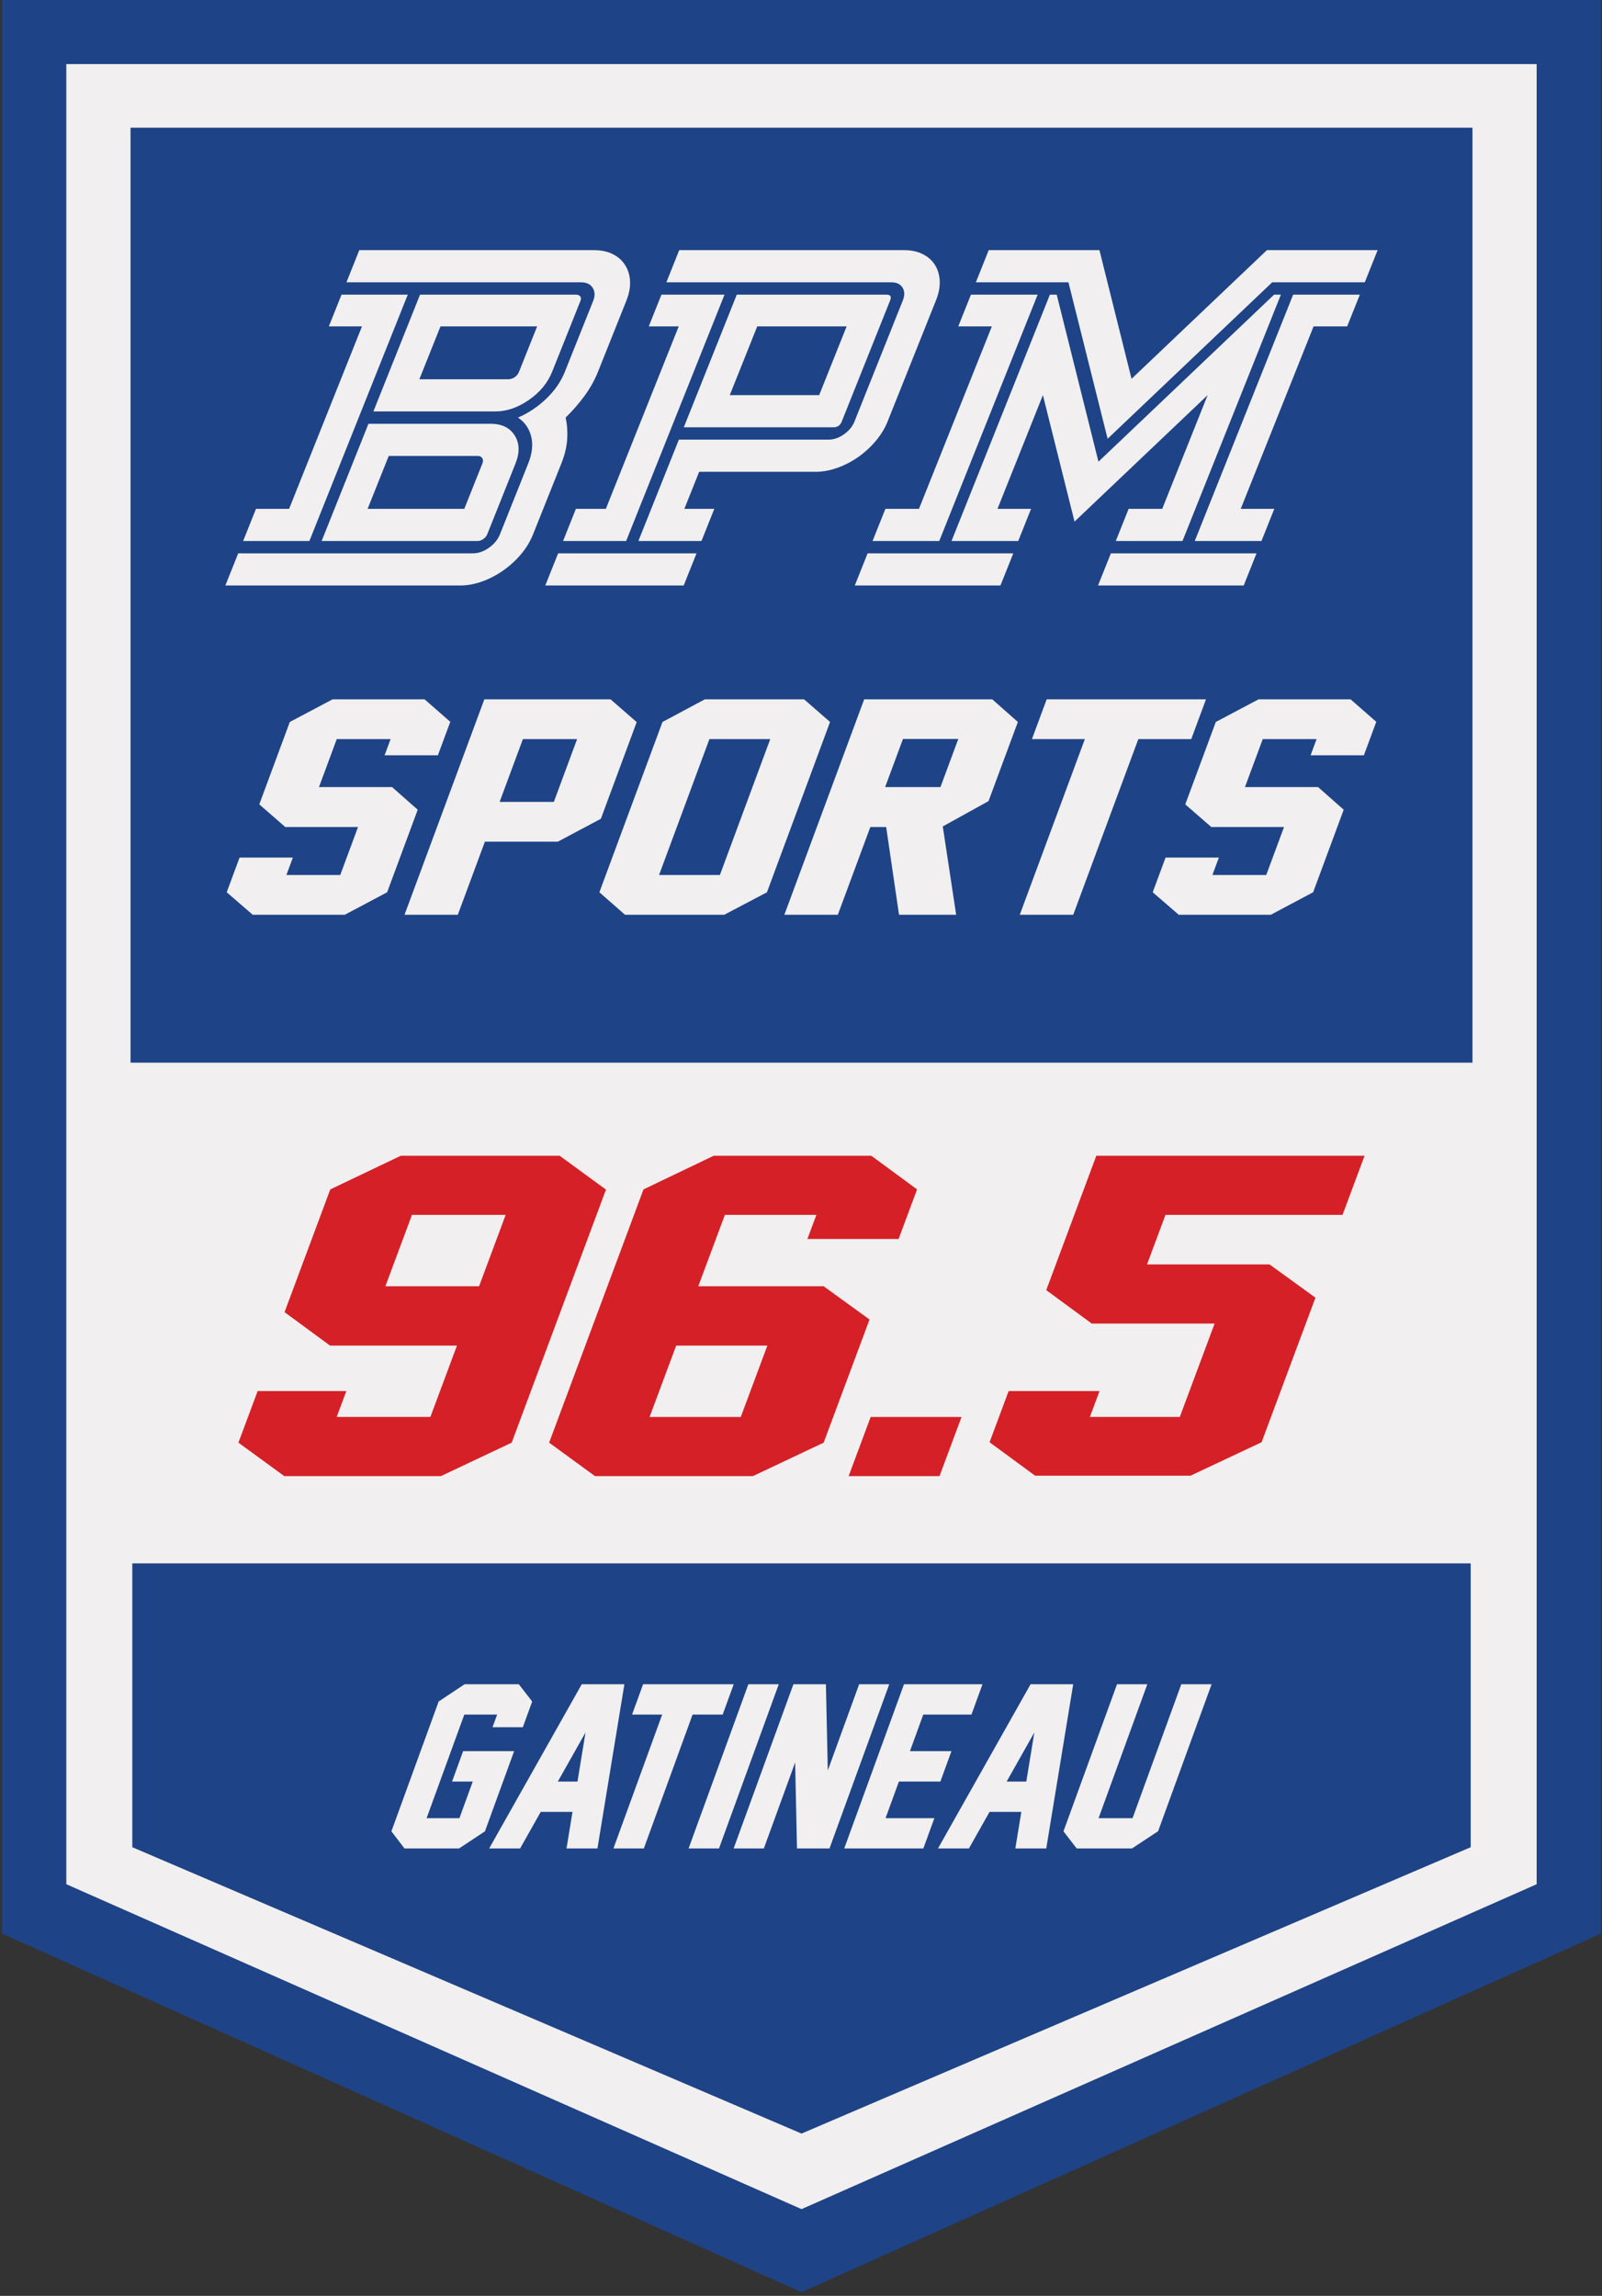 <?xml version="1.0" encoding="UTF-8" standalone="no"?>
<!DOCTYPE svg PUBLIC "-//W3C//DTD SVG 1.1//EN" "http://www.w3.org/Graphics/SVG/1.1/DTD/svg11.dtd">
<svg width="100%" height="100%" viewBox="0 0 628 900" version="1.1" xmlns="http://www.w3.org/2000/svg" xmlns:xlink="http://www.w3.org/1999/xlink" xml:space="preserve" xmlns:serif="http://www.serif.com/" style="fill-rule:evenodd;clip-rule:evenodd;stroke-linejoin:round;stroke-miterlimit:2;">
    <rect x="0" y="0" width="628" height="900" fill="#333333" stroke="none"/>
    <g transform="matrix(1,0,0,1,-1372,0)">
        <g transform="matrix(0.468,0,0,0.468,1372.83,0)">
            <g id="_96-5" serif:id="96,5">
                <g transform="matrix(1,0,0,1,0,1920)">
                    <path d="M0,-1920L0,-300.319L669.606,0L1339.16,-300.319L1339.16,-1920L0,-1920Z" style="fill:rgb(30,67,134);fill-rule:nonzero;"/>
                </g>
                <g transform="matrix(1,0,0,1,1285.38,1850.42)">
                    <path d="M0,-1796.74L0,-272.15L-615.772,0L-1231.6,-272.15L-1231.6,-1796.74L0,-1796.74Z" style="fill:rgb(241,239,239);fill-rule:nonzero;"/>
                </g>
                <g transform="matrix(-1,0,0,1,1339.16,-922.921)">
                    <rect x="107.566" y="1029.89" width="1124.03" height="783.135" style="fill:rgb(30,67,134);"/>
                </g>
                <g transform="matrix(1,0,0,1,1230.12,1787.13)">
                    <path d="M0,-477.611L0,-239.861L-560.511,0L-1121.07,-239.861L-1121.07,-477.611L0,-477.611Z" style="fill:rgb(30,67,134);fill-rule:nonzero;"/>
                </g>
                <g transform="matrix(1,0,0,1,424,382.278)">
                    <path d="M0,-64.598C1.774,-64.598 3.513,-65.153 5.229,-66.258C6.933,-67.365 8.182,-68.899 8.973,-70.873L24.154,-108.891L-56.811,-108.891L-74.5,-64.598L0,-64.598ZM-36.877,43.927L-21.691,5.905C-21.004,4.187 -21.053,2.71 -21.826,1.476C-22.604,0.249 -23.875,-0.37 -25.653,-0.37L-100.149,-0.37L-117.842,43.927L-36.877,43.927ZM56.815,-135.47C58.334,-135.47 59.467,-134.973 60.217,-133.994C60.961,-133.007 61.041,-131.778 60.452,-130.302L36.718,-70.873C32.979,-61.517 26.477,-53.643 17.208,-47.248C7.935,-40.847 -1.389,-37.651 -10.764,-37.651L-113.013,-37.651L-73.945,-135.47L56.815,-135.47ZM-14.89,-27.315C-5.515,-27.315 1.229,-24.051 5.343,-17.534C9.449,-11.01 9.69,-3.195 6.054,5.905L-17.68,65.334C-18.269,66.812 -19.355,68.103 -20.94,69.212C-22.521,70.318 -24.072,70.872 -25.591,70.872L-156.351,70.872L-117.139,-27.315L-14.89,-27.315ZM-211.355,43.927L-183.605,43.927L-122.573,-108.891L-150.323,-108.891L-139.708,-135.47L-84.208,-135.47L-166.615,70.872L-222.114,70.872L-211.355,43.927ZM47.994,-32.483C49.28,-26.819 49.721,-20.792 49.325,-14.396C48.916,-7.995 47.299,-1.229 44.45,5.905L20.716,65.334C18.357,71.241 15.001,76.779 10.659,81.945C6.312,87.113 1.319,91.67 -4.3,95.603C-9.93,99.543 -15.841,102.617 -22.051,104.831C-28.257,107.046 -34.398,108.153 -40.48,108.153L-237.003,108.153L-226.244,81.208L-29.721,81.208C-25.161,81.208 -20.684,79.674 -16.283,76.593C-11.888,73.519 -8.804,69.763 -7.034,65.334L16.7,5.905C20.039,-2.456 20.836,-10.023 19.113,-16.795C17.378,-23.561 13.7,-28.793 8.083,-32.483C16.648,-36.175 24.505,-41.399 31.643,-48.171C38.772,-54.935 44.021,-62.504 47.365,-70.873L71.099,-130.302C72.766,-134.483 72.631,-138.111 70.694,-141.19C68.748,-144.266 65.501,-145.806 60.941,-145.806L-135.582,-145.806L-124.818,-172.751L71.705,-172.751C77.787,-172.751 83.042,-171.644 87.482,-169.429C91.922,-167.213 95.374,-164.133 97.863,-160.2C100.34,-156.262 101.715,-151.769 101.982,-146.727C102.248,-141.681 101.207,-136.207 98.848,-130.302L75.114,-70.873C72.26,-63.731 68.475,-56.967 63.77,-50.57C59.056,-44.167 53.802,-38.142 47.994,-32.483" style="fill:rgb(241,239,239);fill-rule:nonzero;"/>
                </g>
                <g transform="matrix(1,0,0,1,684.39,368.989)">
                    <path d="M0,-38.02L22.997,-95.602L-51.886,-95.602L-74.882,-38.02L0,-38.02ZM-69.02,-122.181L56.419,-122.181C59.712,-122.181 60.723,-120.577 59.447,-117.382L18.905,-15.872C17.628,-12.673 15.34,-11.075 12.048,-11.075L-113.391,-11.075L-69.02,-122.181ZM-117.231,-159.462L71.309,-159.462C77.136,-159.462 82.268,-158.355 86.708,-156.14C91.147,-153.924 94.562,-150.908 96.969,-147.096C99.371,-143.278 100.71,-138.848 100.977,-133.808C101.242,-128.761 100.194,-123.288 97.839,-117.382L57.297,-15.872C55.036,-10.208 51.734,-4.8 47.391,0.37C43.045,5.536 38.142,10.029 32.693,13.844C27.239,17.66 21.419,20.672 15.209,22.886C9.002,25.101 2.986,26.208 -2.842,26.208L-100.531,26.208L-112.917,57.216L-87.83,57.216L-98.589,84.161L-151.426,84.161L-117.521,-0.739L7.918,-0.739C12.227,-0.739 16.49,-2.215 20.713,-5.168C24.932,-8.121 27.875,-11.684 29.547,-15.872L70.089,-117.382C71.757,-121.564 71.663,-125.135 69.804,-128.088C67.94,-131.039 64.854,-132.517 60.545,-132.517L-127.994,-132.517L-117.231,-159.462ZM-178.68,57.216L-117.648,-95.602L-142.735,-95.602L-132.12,-122.181L-79.283,-122.181L-161.69,84.161L-214.526,84.161L-203.767,57.216L-178.68,57.216ZM-113.479,121.442L-229.416,121.442L-218.656,94.497L-102.719,94.497L-113.479,121.442Z" style="fill:rgb(241,239,239);fill-rule:nonzero;"/>
                </g>
                <g transform="matrix(1,0,0,1,1126.66,426.571)">
                    <path d="M0,-153.184L-28.128,-153.184L-89.16,-0.366L-61.032,-0.366L-71.791,26.579L-127.669,26.579L-45.262,-179.763L10.615,-179.763L0,-153.184ZM-86.68,63.86L-208.7,63.86L-197.94,36.915L-75.921,36.915L-86.68,63.86ZM-154.923,-0.366L-116.888,-95.602L-228.379,10.337L-254.87,-95.602L-292.905,-0.366L-264.777,-0.366L-275.536,26.579L-331.414,26.579L-249.008,-179.763L-243.304,-179.763L-208.331,-39.863L-61.23,-179.763L-55.526,-179.763L-137.932,26.579L-193.81,26.579L-183.051,-0.366L-154.923,-0.366ZM-300.26,-217.044L-207.509,-217.044L-180.615,-109.259L-67.246,-217.044L25.505,-217.044L14.741,-190.099L-62.804,-190.099L-200.664,-59.057L-233.478,-190.099L-311.023,-190.099L-300.26,-217.044ZM-386.796,-0.366L-358.668,-0.366L-297.636,-153.184L-325.765,-153.184L-315.149,-179.763L-259.271,-179.763L-341.678,26.579L-397.556,26.579L-386.796,-0.366ZM-290.426,63.86L-412.445,63.86L-401.686,36.915L-279.666,36.915L-290.426,63.86Z" style="fill:rgb(241,239,239);fill-rule:nonzero;"/>
                </g>
                <g transform="matrix(1,0,0,1,322.503,604.619)">
                    <path d="M0,142.77L-35.46,161.608L-112.573,161.608L-134.375,142.77L-123.611,113.711L-78.97,113.711L-84.377,128.299L-39.278,128.299L-24.381,88.098L-85.336,88.098L-107.096,69.144L-81.521,0.112L-45.717,-18.838L31.395,-18.838L52.897,0L42.511,28.025L-2.124,28.025L2.899,14.471L-42.2,14.471L-57.097,54.672L4.159,54.672L25.618,73.624L0,142.77Z" style="fill:rgb(241,239,239);fill-rule:nonzero;"/>
                </g>
                <g transform="matrix(1,0,0,1,462.135,680.311)">
                    <path d="M0,-8.614L19.494,-61.222L-25.911,-61.222L-45.405,-8.614L0,-8.614ZM39.402,5.512L3.359,24.697L-57.744,24.697L-80.427,85.916L-125.067,85.916L-58.212,-94.53L47.532,-94.53L69.406,-75.466L39.402,5.512Z" style="fill:rgb(241,239,239);fill-rule:nonzero;"/>
                </g>
                <g transform="matrix(1,0,0,1,601.231,619.09)">
                    <path d="M0,113.828L42.171,0L-8.775,0L-50.946,113.828L0,113.828ZM39.425,128.299L3.665,147.137L-79.453,147.137L-100.95,128.299L-48.096,-14.359L-12.598,-33.309L70.52,-33.309L92.279,-14.359L39.425,128.299Z" style="fill:rgb(241,239,239);fill-rule:nonzero;"/>
                </g>
                <g transform="matrix(1,0,0,1,739.639,692.717)">
                    <path d="M0,-33.427L46.332,-33.427L61.272,-73.744L14.94,-73.744L0,-33.427ZM59.503,73.51L11.638,73.51L0.856,-0L-12.383,-0L-39.619,73.51L-84.412,73.51L-17.557,-106.937L89.725,-106.937L111.184,-87.986L86.629,-21.711L48.282,-0.46L59.503,73.51Z" style="fill:rgb(241,239,239);fill-rule:nonzero;"/>
                </g>
                <g transform="matrix(1,0,0,1,996.055,732.918)">
                    <path d="M0,-113.828L-44.33,-113.828L-98.846,33.309L-143.639,33.309L-89.123,-113.828L-133.453,-113.828L-121.114,-147.137L12.34,-147.137L0,-113.828Z" style="fill:rgb(241,239,239);fill-rule:nonzero;"/>
                </g>
                <g transform="matrix(1,0,0,1,1098.14,604.619)">
                    <path d="M0,142.77L-35.46,161.608L-112.573,161.608L-134.375,142.77L-123.611,113.711L-78.97,113.711L-84.371,128.299L-39.272,128.299L-24.381,88.098L-85.336,88.098L-107.101,69.144L-81.521,0.112L-45.717,-18.838L31.395,-18.838L52.897,0L42.511,28.025L-2.124,28.025L2.899,14.471L-42.2,14.471L-57.097,54.672L4.159,54.672L25.618,73.624L0,142.77Z" style="fill:rgb(241,239,239);fill-rule:nonzero;"/>
                </g>
                <g transform="matrix(1,0,0,1,399.511,1127.1)">
                    <path d="M0,-49.7L22.273,-109.48L-56.206,-109.48L-78.479,-49.7L0,-49.7ZM27.314,81.302L-31.943,109.314L-163.185,109.314L-201.57,81.302L-185.471,38.092L-111.188,38.092L-119.269,59.783L-40.79,59.783L-18.517,0.001L-124.821,0.001L-162.945,-28.009L-124.634,-130.83L-65.575,-159.014L67.504,-159.014L106.286,-130.66L27.314,81.302Z" style="fill:rgb(213,32,39);fill-rule:nonzero;"/>
                </g>
                <g transform="matrix(1,0,0,1,618.718,1017.62)">
                    <path d="M0,169.266L22.273,109.484L-54.107,109.484L-76.38,169.266L0,169.266ZM69.419,190.785L10.158,218.797L-122.135,218.797L-160.519,190.785L-81.481,-21.347L-22.683,-49.531L109.347,-49.531L147.668,-21.347L132.204,20.156L55.819,20.156L63.326,0.003L-13.317,0.003L-35.59,59.783L69.401,59.783L107.857,87.623L69.419,190.785Z" style="fill:rgb(213,32,39);fill-rule:nonzero;"/>
                </g>
                <g transform="matrix(0.349,-0.937,-0.937,-0.349,763.055,1264.61)">
                    <path d="M7.571,60.431L60.428,60.431L87.005,-10.9L34.148,-10.9L7.571,60.431Z" style="fill:rgb(213,32,39);fill-rule:nonzero;"/>
                </g>
                <g transform="matrix(1,0,0,1,1054.96,996.098)">
                    <path d="M0,211.963L-59.527,239.975L-189.715,239.975L-227.839,211.963L-211.869,169.094L-135.747,169.094L-143.828,190.785L-68.496,190.785L-39.351,112.559L-142.243,112.559L-180.369,84.547L-138.431,-28.012L86.257,-28.012L67.8,21.522L-80.502,21.522L-95.964,63.025L6.665,63.025L45.118,90.868L0,211.963Z" style="fill:rgb(213,32,39);fill-rule:nonzero;"/>
                </g>
                <g transform="matrix(1,0,0,1,404.428,1425.13)">
                    <path d="M0,108.831L-21.684,123.187L-67.385,123.187L-78.358,108.831L-38.779,0.091L-17.06,-14.356L28.379,-14.356L39.578,0.091L31.738,21.628L6.349,21.628L10.206,11.036L-17.285,11.036L-48.866,97.801L-21.373,97.801L-10.221,67.156L-27.557,67.156L-18.284,41.681L24.441,41.681L0,108.831Z" style="fill:rgb(241,239,239);fill-rule:nonzero;"/>
                </g>
                <g transform="matrix(1,0,0,1,481.933,1466.81)">
                    <path d="M0,25.481L6.746,-15.668L-16.458,25.481L0,25.481ZM-9.186,81.512L-4.161,50.87L-30.776,50.87L-48.059,81.512L-73.974,81.512L3.579,-56.031L39.3,-56.031L16.729,81.512L-9.186,81.512Z" style="fill:rgb(241,239,239);fill-rule:nonzero;"/>
                </g>
                <g transform="matrix(1,0,0,1,603.567,1522.93)">
                    <path d="M0,-86.76L-25.215,-86.76L-66.035,25.392L-91.512,25.392L-50.692,-86.76L-75.907,-86.76L-66.665,-112.152L9.242,-112.152L0,-86.76Z" style="fill:rgb(241,239,239);fill-rule:nonzero;"/>
                </g>
                <g transform="matrix(-1,0,0,1,625.066,1410.78)">
                    <path d="M24.584,137.543L50.062,137.543L-0.001,0L-25.478,0L24.584,137.543Z" style="fill:rgb(241,239,239);fill-rule:nonzero;"/>
                </g>
                <g transform="matrix(1,0,0,1,665.796,1410.78)">
                    <path d="M0,137.543L-1.528,65.491L-27.754,137.543L-53.057,137.543L-2.995,0L24.233,0L25.819,72.143L52.076,0L77.29,0L27.291,137.368L27.314,137.543L0,137.543Z" style="fill:rgb(241,239,239);fill-rule:nonzero;"/>
                </g>
                <g transform="matrix(1,0,0,1,771.644,1410.78)">
                    <path d="M0,137.543L-66.275,137.543L-16.213,0L49.539,0L40.297,25.391L-0.066,25.391L-11.22,56.036L23.538,56.036L14.265,81.512L-20.492,81.512L-31.644,112.156L9.24,112.156L0,137.543Z" style="fill:rgb(241,239,239);fill-rule:nonzero;"/>
                </g>
                <g transform="matrix(1,0,0,1,857.876,1466.81)">
                    <path d="M0,25.481L6.748,-15.668L-16.458,25.481L0,25.481ZM-9.186,81.512L-4.161,50.87L-30.776,50.87L-48.059,81.512L-73.974,81.512L3.579,-56.031L39.3,-56.031L16.729,81.512L-9.186,81.512Z" style="fill:rgb(241,239,239);fill-rule:nonzero;"/>
                </g>
                <g transform="matrix(1,0,0,1,968.287,1425.22)">
                    <path d="M0,108.653L-21.891,123.098L-68.208,123.098L-79.266,108.742L-34.429,-14.445L-9.04,-14.445L-49.86,97.711L-21.405,97.711L19.415,-14.445L44.804,-14.445L0,108.653Z" style="fill:rgb(241,239,239);fill-rule:nonzero;"/>
                </g>
            </g>
        </g>
    </g>
</svg>
